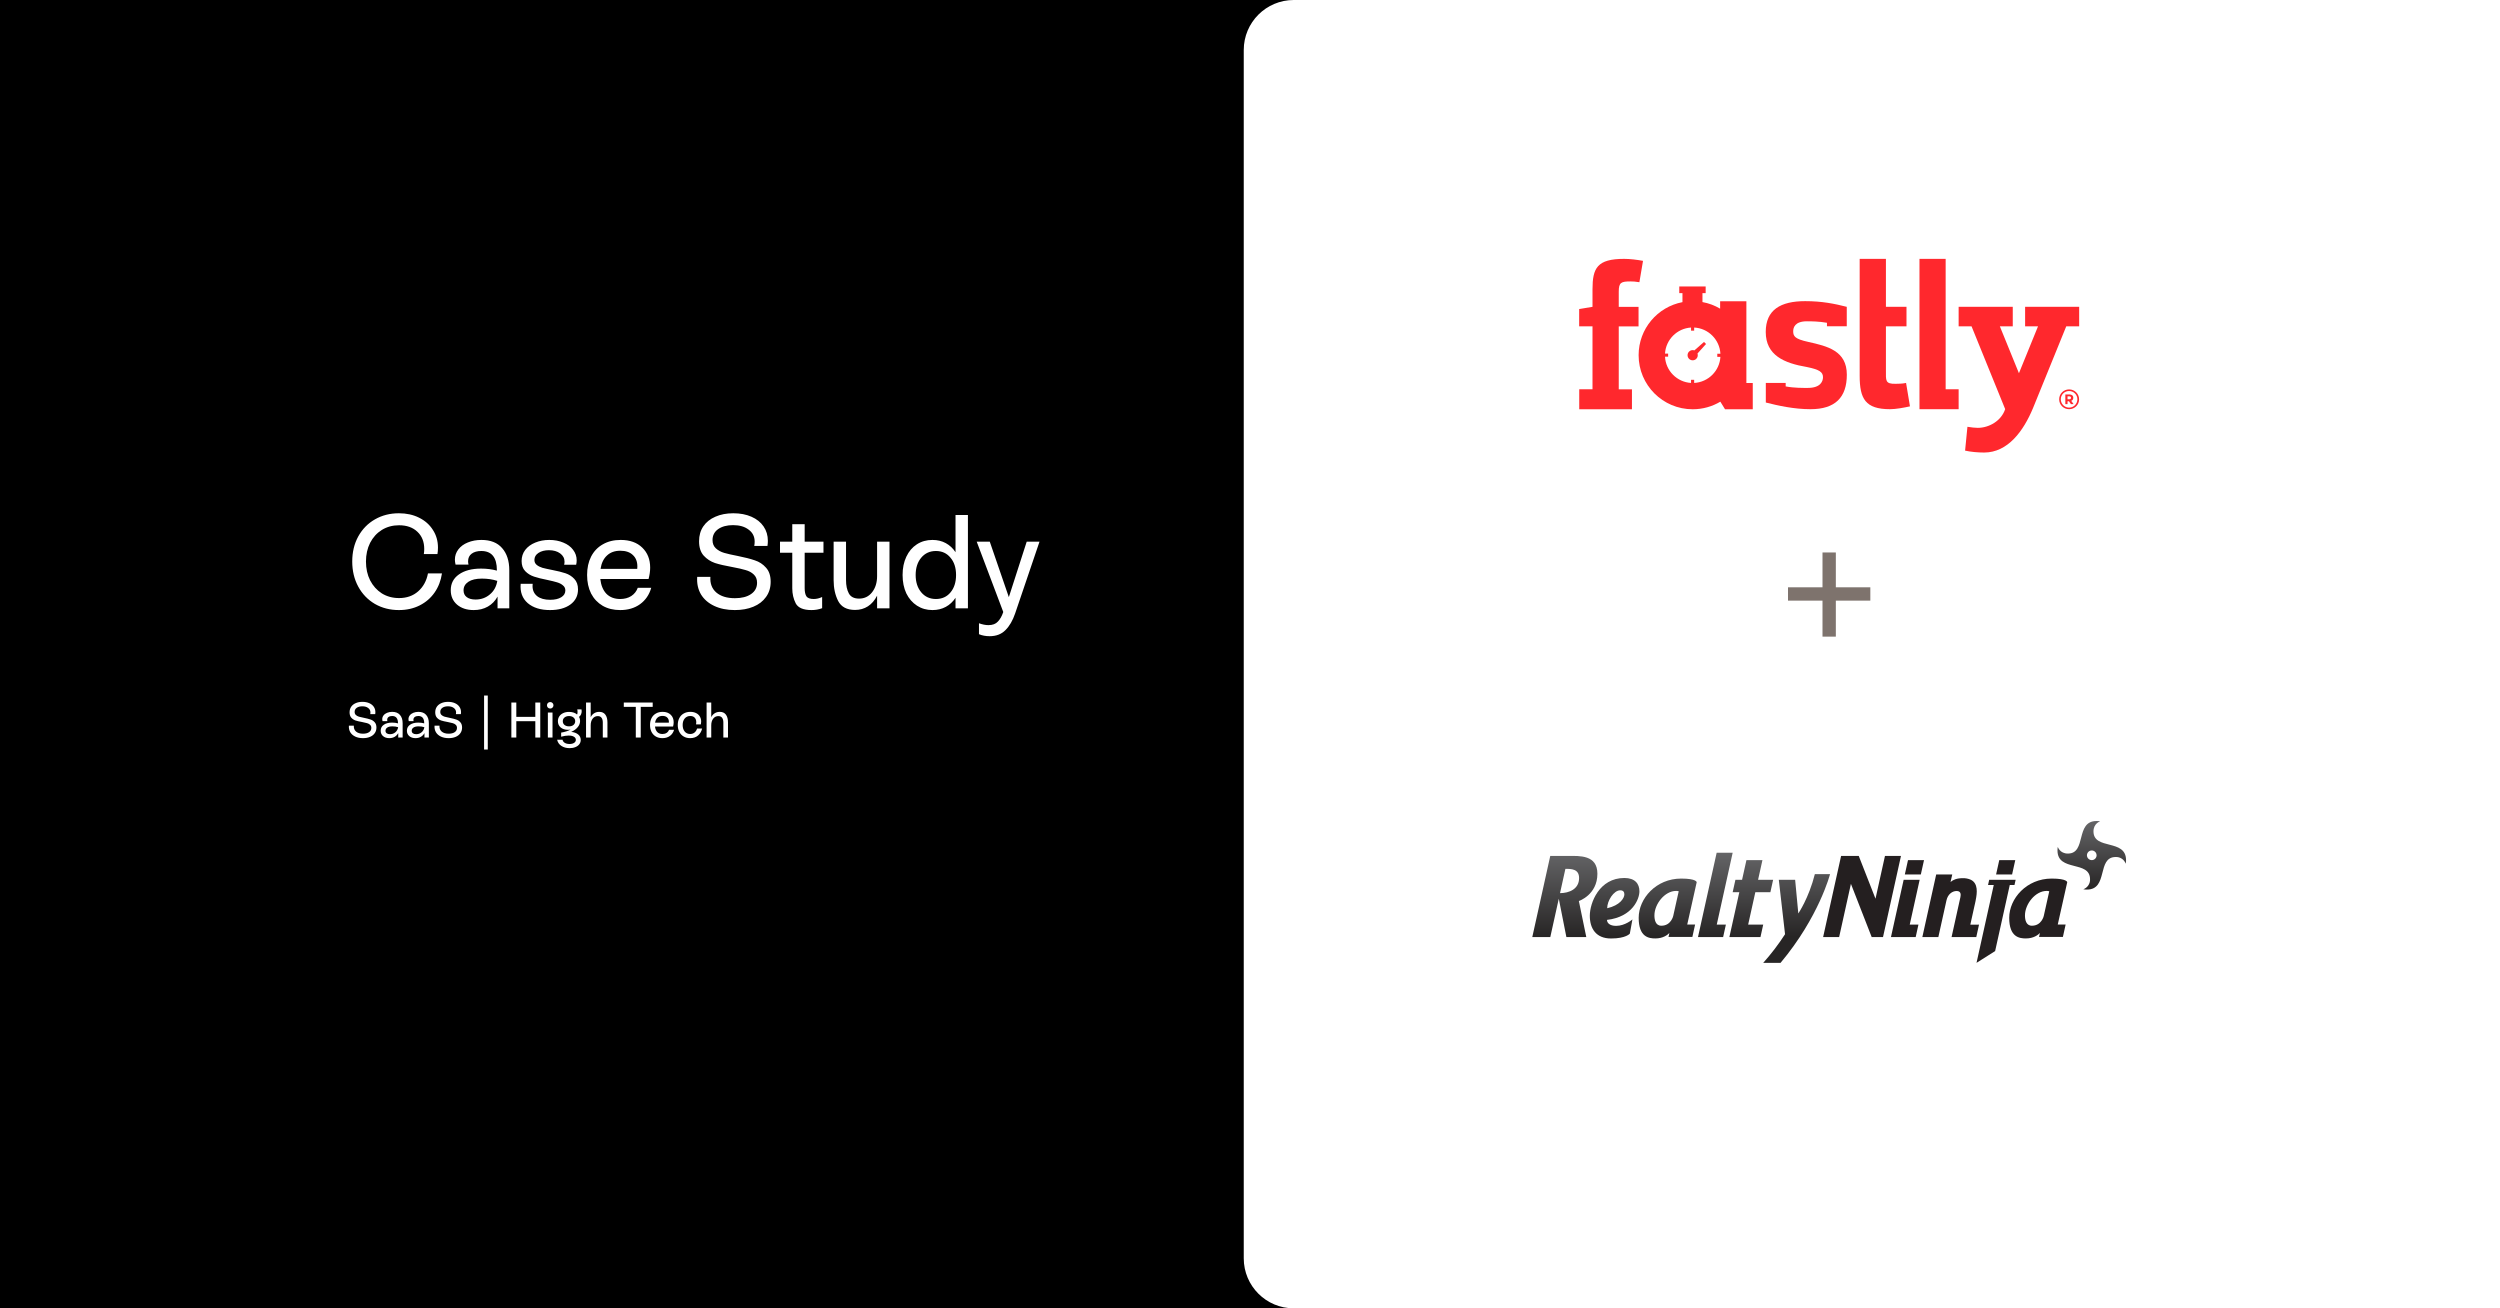 <svg width="1200" height="628" viewBox="0 0 1200 628" fill="none" xmlns="http://www.w3.org/2000/svg">
<rect width="1200" height="628" fill="black"/>
<path d="M597 24C597 10.745 607.745 0 621 0H1200V628H621C607.745 628 597 617.255 597 604V24Z" fill="white"/>
<path d="M191.472 292.832C187.205 292.832 183.365 291.851 179.952 289.888C176.539 287.883 173.872 285.109 171.952 281.568C170.032 278.027 169.072 274.016 169.072 269.536C169.072 265.013 170.032 261.003 171.952 257.504C173.915 253.963 176.581 251.232 179.952 249.312C183.365 247.349 187.205 246.368 191.472 246.368C195.099 246.368 198.32 247.072 201.136 248.48C203.995 249.888 206.213 251.851 207.792 254.368C209.413 256.843 210.224 259.68 210.224 262.88C210.224 264.032 210.139 265.056 209.968 265.952H203.44C203.568 265.099 203.632 264.288 203.632 263.52C203.632 260.064 202.544 257.312 200.368 255.264C198.192 253.173 195.248 252.128 191.536 252.128C188.464 252.128 185.712 252.875 183.28 254.368C180.891 255.861 179.013 257.931 177.648 260.576C176.325 263.221 175.664 266.208 175.664 269.536C175.664 272.907 176.325 275.915 177.648 278.56C179.013 281.205 180.891 283.296 183.28 284.832C185.712 286.325 188.464 287.072 191.536 287.072C195.205 287.072 198.256 286.005 200.688 283.872C203.163 281.696 204.741 278.816 205.424 275.232H212.144C211.632 278.688 210.459 281.739 208.624 284.384C206.789 287.029 204.4 289.099 201.456 290.592C198.512 292.085 195.184 292.832 191.472 292.832ZM231.082 259.168C235.434 259.168 238.741 260.469 241.002 263.072C243.306 265.675 244.458 269.237 244.458 273.76V292H238.826V286.368C237.674 288.459 236.117 290.059 234.154 291.168C232.191 292.277 229.93 292.832 227.37 292.832C224.085 292.832 221.418 291.957 219.37 290.208C217.365 288.459 216.362 286.155 216.362 283.296C216.362 280.096 217.663 277.579 220.266 275.744C222.911 273.867 226.453 272.928 230.89 272.928C233.621 272.928 236.159 273.248 238.506 273.888V273.76C238.506 267.573 236.01 264.48 231.018 264.48C229.098 264.48 227.562 264.907 226.41 265.76C225.258 266.613 224.682 267.829 224.682 269.408C224.682 269.877 224.746 270.411 224.874 271.008H218.666C218.453 270.069 218.346 269.28 218.346 268.64C218.346 266.805 218.901 265.163 220.01 263.712C221.119 262.261 222.634 261.152 224.554 260.384C226.517 259.573 228.693 259.168 231.082 259.168ZM228.266 287.776C230.911 287.776 233.194 286.965 235.114 285.344C237.077 283.723 238.271 281.547 238.698 278.816C236.437 278.091 233.983 277.728 231.338 277.728C228.522 277.728 226.346 278.24 224.81 279.264C223.274 280.288 222.506 281.653 222.506 283.36C222.506 284.768 223.018 285.856 224.042 286.624C225.066 287.392 226.474 287.776 228.266 287.776ZM264.005 292.832C259.482 292.832 255.919 291.723 253.317 289.504C250.714 287.243 249.583 284.149 249.924 280.224H255.685C255.642 280.48 255.621 280.843 255.621 281.312C255.621 283.36 256.367 284.981 257.861 286.176C259.354 287.328 261.423 287.904 264.069 287.904C266.287 287.904 268.058 287.499 269.381 286.688C270.703 285.877 271.365 284.789 271.365 283.424C271.365 282.4 270.981 281.589 270.213 280.992C269.487 280.352 268.549 279.861 267.397 279.52C266.287 279.179 264.73 278.795 262.725 278.368C260.122 277.856 257.989 277.323 256.325 276.768C254.661 276.213 253.253 275.339 252.101 274.144C250.949 272.949 250.373 271.328 250.373 269.28C250.373 267.275 250.949 265.504 252.101 263.968C253.295 262.432 254.895 261.259 256.901 260.448C258.949 259.595 261.189 259.168 263.621 259.168C266.138 259.168 268.399 259.595 270.405 260.448C272.41 261.259 273.967 262.411 275.077 263.904C276.229 265.397 276.805 267.083 276.805 268.96C276.805 269.728 276.719 270.432 276.549 271.072H270.789C270.917 270.56 270.981 270.091 270.981 269.664C270.981 268 270.277 266.656 268.869 265.632C267.461 264.608 265.669 264.096 263.493 264.096C261.487 264.096 259.823 264.523 258.501 265.376C257.178 266.229 256.517 267.36 256.517 268.768C256.517 269.749 256.879 270.539 257.605 271.136C258.33 271.733 259.247 272.203 260.357 272.544C261.466 272.843 263.002 273.184 264.965 273.568C267.61 274.08 269.765 274.613 271.429 275.168C273.093 275.723 274.501 276.619 275.653 277.856C276.847 279.093 277.445 280.779 277.445 282.912C277.445 285.984 276.207 288.416 273.733 290.208C271.301 291.957 268.058 292.832 264.005 292.832ZM312.59 282.144C311.651 285.472 309.859 288.096 307.214 290.016C304.611 291.893 301.432 292.832 297.678 292.832C294.478 292.832 291.683 292.149 289.294 290.784C286.904 289.376 285.048 287.413 283.726 284.896C282.446 282.336 281.806 279.371 281.806 276C281.806 272.629 282.446 269.685 283.726 267.168C285.048 264.608 286.926 262.645 289.358 261.28C291.79 259.872 294.648 259.168 297.934 259.168C302.328 259.168 305.784 260.405 308.302 262.88C310.819 265.312 312.078 268.512 312.078 272.48C312.078 274.187 311.822 276 311.31 277.92H288.142C288.483 280.949 289.464 283.317 291.086 285.024C292.75 286.688 294.947 287.52 297.678 287.52C299.726 287.52 301.496 287.051 302.99 286.112C304.483 285.131 305.528 283.808 306.126 282.144H312.59ZM297.742 264.352C295.096 264.352 292.963 265.12 291.342 266.656C289.72 268.149 288.696 270.283 288.27 273.056H305.87C305.912 272.8 305.934 272.416 305.934 271.904C305.934 269.557 305.208 267.723 303.758 266.4C302.35 265.035 300.344 264.352 297.742 264.352ZM352.702 292.832C348.947 292.832 345.662 292.171 342.846 290.848C340.03 289.525 337.897 287.669 336.446 285.28C335.038 282.848 334.441 280.053 334.654 276.896H340.99C340.777 280.053 341.715 282.549 343.806 284.384C345.939 286.219 348.926 287.136 352.766 287.136C356.009 287.136 358.59 286.475 360.51 285.152C362.43 283.829 363.39 282.016 363.39 279.712C363.39 278.048 362.857 276.725 361.79 275.744C360.766 274.763 359.465 274.059 357.886 273.632C356.35 273.163 354.195 272.672 351.422 272.16C348.051 271.563 345.299 270.923 343.166 270.24C341.075 269.515 339.283 268.341 337.79 266.72C336.297 265.056 335.55 262.752 335.55 259.808C335.55 257.035 336.233 254.645 337.598 252.64C338.963 250.635 340.883 249.099 343.358 248.032C345.833 246.923 348.713 246.368 351.998 246.368C355.283 246.368 358.185 246.923 360.702 248.032C363.219 249.141 365.161 250.699 366.526 252.704C367.891 254.709 368.574 257.013 368.574 259.616C368.574 260.384 368.51 261.195 368.382 262.048H362.046C362.174 261.323 362.238 260.64 362.238 260C362.238 257.568 361.278 255.648 359.358 254.24C357.481 252.789 354.985 252.064 351.87 252.064C348.926 252.064 346.537 252.704 344.702 253.984C342.91 255.264 342.014 257.013 342.014 259.232C342.014 260.896 342.547 262.219 343.614 263.2C344.681 264.181 346.003 264.907 347.582 265.376C349.203 265.845 351.358 266.336 354.046 266.848C357.459 267.531 360.211 268.235 362.302 268.96C364.435 269.643 366.227 270.816 367.678 272.48C369.171 274.101 369.918 276.363 369.918 279.264C369.918 282.08 369.171 284.512 367.678 286.56C366.227 288.608 364.201 290.165 361.598 291.232C359.038 292.299 356.073 292.832 352.702 292.832ZM395.266 265.312H386.242V282.336C386.242 284.043 386.519 285.344 387.074 286.24C387.671 287.093 388.845 287.52 390.594 287.52C391.917 287.52 393.261 287.2 394.626 286.56V291.936C393.047 292.533 391.341 292.832 389.506 292.832C385.623 292.832 383.106 291.765 381.954 289.632C380.845 287.456 380.29 285.045 380.29 282.4V265.312H374.402V260H380.29V251.616H386.242V260H395.266V265.312ZM421.005 260H426.957V292H421.005V285.92C419.853 288.181 418.381 289.888 416.589 291.04C414.797 292.192 412.749 292.768 410.445 292.768C406.519 292.768 403.81 291.339 402.317 288.48C400.866 285.621 400.141 282.293 400.141 278.496V260H406.093V278.432C406.093 281.035 406.541 283.168 407.437 284.832C408.333 286.496 409.975 287.328 412.365 287.328C414.925 287.328 416.994 286.325 418.573 284.32C420.194 282.272 421.005 279.669 421.005 276.512V260ZM458.651 247.2H464.603V292H458.651V286.944C457.414 288.821 455.856 290.272 453.979 291.296C452.102 292.32 449.968 292.832 447.579 292.832C444.806 292.832 442.331 292.128 440.155 290.72C437.979 289.312 436.272 287.349 435.035 284.832C433.84 282.272 433.243 279.328 433.243 276C433.243 272.672 433.84 269.749 435.035 267.232C436.23 264.672 437.915 262.688 440.091 261.28C442.267 259.872 444.763 259.168 447.579 259.168C449.968 259.168 452.102 259.68 453.979 260.704C455.856 261.728 457.414 263.179 458.651 265.056V247.2ZM449.243 287.52C452.144 287.52 454.47 286.475 456.219 284.384C458.011 282.251 458.907 279.456 458.907 276C458.907 272.544 458.011 269.771 456.219 267.68C454.47 265.547 452.144 264.48 449.243 264.48C446.342 264.48 443.995 265.547 442.203 267.68C440.411 269.813 439.515 272.587 439.515 276C439.515 279.413 440.411 282.187 442.203 284.32C443.995 286.453 446.342 287.52 449.243 287.52ZM492.82 260H498.964L487.252 294.496C486.1 297.867 484.564 300.512 482.644 302.432C480.724 304.395 478.185 305.376 475.028 305.376C473.151 305.376 471.444 305.056 469.908 304.416V299.168C471.572 299.765 473.087 300.064 474.452 300.064C476.457 300.064 477.972 299.488 478.996 298.336C480.063 297.227 480.916 295.712 481.556 293.792V293.728L468.82 260H475.092L484.244 286.624L492.82 260Z" fill="white"/>
<path d="M174.232 354.312C172.824 354.312 171.592 354.064 170.536 353.568C169.48 353.072 168.68 352.376 168.136 351.48C167.608 350.568 167.384 349.52 167.464 348.336H169.84C169.76 349.52 170.112 350.456 170.896 351.144C171.696 351.832 172.816 352.176 174.256 352.176C175.472 352.176 176.44 351.928 177.16 351.432C177.88 350.936 178.24 350.256 178.24 349.392C178.24 348.768 178.04 348.272 177.64 347.904C177.256 347.536 176.768 347.272 176.176 347.112C175.6 346.936 174.792 346.752 173.752 346.56C172.488 346.336 171.456 346.096 170.656 345.84C169.872 345.568 169.2 345.128 168.64 344.52C168.08 343.896 167.8 343.032 167.8 341.928C167.8 340.888 168.056 339.992 168.568 339.24C169.08 338.488 169.8 337.912 170.728 337.512C171.656 337.096 172.736 336.888 173.968 336.888C175.2 336.888 176.288 337.096 177.232 337.512C178.176 337.928 178.904 338.512 179.416 339.264C179.928 340.016 180.184 340.88 180.184 341.856C180.184 342.144 180.16 342.448 180.112 342.768H177.736C177.784 342.496 177.808 342.24 177.808 342C177.808 341.088 177.448 340.368 176.728 339.84C176.024 339.296 175.088 339.024 173.92 339.024C172.816 339.024 171.92 339.264 171.232 339.744C170.56 340.224 170.224 340.88 170.224 341.712C170.224 342.336 170.424 342.832 170.824 343.2C171.224 343.568 171.72 343.84 172.312 344.016C172.92 344.192 173.728 344.376 174.736 344.568C176.016 344.824 177.048 345.088 177.832 345.36C178.632 345.616 179.304 346.056 179.848 346.68C180.408 347.288 180.688 348.136 180.688 349.224C180.688 350.28 180.408 351.192 179.848 351.96C179.304 352.728 178.544 353.312 177.568 353.712C176.608 354.112 175.496 354.312 174.232 354.312ZM188.25 341.688C189.882 341.688 191.122 342.176 191.97 343.152C192.834 344.128 193.266 345.464 193.266 347.16V354H191.154V351.888C190.722 352.672 190.138 353.272 189.402 353.688C188.666 354.104 187.818 354.312 186.858 354.312C185.626 354.312 184.626 353.984 183.858 353.328C183.106 352.672 182.729 351.808 182.729 350.736C182.729 349.536 183.218 348.592 184.194 347.904C185.186 347.2 186.514 346.848 188.178 346.848C189.202 346.848 190.154 346.968 191.034 347.208V347.16C191.034 344.84 190.098 343.68 188.226 343.68C187.506 343.68 186.93 343.84 186.498 344.16C186.066 344.48 185.85 344.936 185.85 345.528C185.85 345.704 185.874 345.904 185.922 346.128H183.594C183.514 345.776 183.474 345.48 183.474 345.24C183.474 344.552 183.682 343.936 184.098 343.392C184.514 342.848 185.082 342.432 185.802 342.144C186.538 341.84 187.354 341.688 188.25 341.688ZM187.194 352.416C188.186 352.416 189.042 352.112 189.762 351.504C190.498 350.896 190.946 350.08 191.106 349.056C190.258 348.784 189.338 348.648 188.346 348.648C187.29 348.648 186.474 348.84 185.898 349.224C185.322 349.608 185.034 350.12 185.034 350.76C185.034 351.288 185.226 351.696 185.61 351.984C185.994 352.272 186.522 352.416 187.194 352.416ZM200.835 341.688C202.467 341.688 203.707 342.176 204.555 343.152C205.419 344.128 205.851 345.464 205.851 347.16V354H203.739V351.888C203.307 352.672 202.723 353.272 201.987 353.688C201.251 354.104 200.403 354.312 199.443 354.312C198.211 354.312 197.211 353.984 196.443 353.328C195.691 352.672 195.315 351.808 195.315 350.736C195.315 349.536 195.803 348.592 196.779 347.904C197.771 347.2 199.099 346.848 200.763 346.848C201.787 346.848 202.739 346.968 203.619 347.208V347.16C203.619 344.84 202.683 343.68 200.811 343.68C200.091 343.68 199.515 343.84 199.083 344.16C198.651 344.48 198.435 344.936 198.435 345.528C198.435 345.704 198.459 345.904 198.507 346.128H196.179C196.099 345.776 196.059 345.48 196.059 345.24C196.059 344.552 196.267 343.936 196.683 343.392C197.099 342.848 197.667 342.432 198.387 342.144C199.123 341.84 199.939 341.688 200.835 341.688ZM199.779 352.416C200.771 352.416 201.627 352.112 202.347 351.504C203.083 350.896 203.531 350.08 203.691 349.056C202.843 348.784 201.923 348.648 200.931 348.648C199.875 348.648 199.059 348.84 198.483 349.224C197.907 349.608 197.619 350.12 197.619 350.76C197.619 351.288 197.811 351.696 198.195 351.984C198.579 352.272 199.107 352.416 199.779 352.416ZM215.341 354.312C213.933 354.312 212.701 354.064 211.645 353.568C210.589 353.072 209.789 352.376 209.245 351.48C208.717 350.568 208.493 349.52 208.573 348.336H210.949C210.869 349.52 211.221 350.456 212.005 351.144C212.805 351.832 213.925 352.176 215.365 352.176C216.581 352.176 217.549 351.928 218.269 351.432C218.989 350.936 219.349 350.256 219.349 349.392C219.349 348.768 219.149 348.272 218.749 347.904C218.365 347.536 217.877 347.272 217.285 347.112C216.709 346.936 215.901 346.752 214.861 346.56C213.597 346.336 212.565 346.096 211.765 345.84C210.981 345.568 210.309 345.128 209.749 344.52C209.189 343.896 208.909 343.032 208.909 341.928C208.909 340.888 209.165 339.992 209.677 339.24C210.189 338.488 210.909 337.912 211.837 337.512C212.765 337.096 213.845 336.888 215.077 336.888C216.309 336.888 217.397 337.096 218.341 337.512C219.285 337.928 220.013 338.512 220.525 339.264C221.037 340.016 221.293 340.88 221.293 341.856C221.293 342.144 221.269 342.448 221.221 342.768H218.845C218.893 342.496 218.917 342.24 218.917 342C218.917 341.088 218.557 340.368 217.837 339.84C217.133 339.296 216.197 339.024 215.029 339.024C213.925 339.024 213.029 339.264 212.341 339.744C211.669 340.224 211.333 340.88 211.333 341.712C211.333 342.336 211.533 342.832 211.933 343.2C212.333 343.568 212.829 343.84 213.421 344.016C214.029 344.192 214.837 344.376 215.845 344.568C217.125 344.824 218.157 345.088 218.941 345.36C219.741 345.616 220.413 346.056 220.957 346.68C221.517 347.288 221.797 348.136 221.797 349.224C221.797 350.28 221.517 351.192 220.957 351.96C220.413 352.728 219.653 353.312 218.677 353.712C217.717 354.112 216.605 354.312 215.341 354.312ZM234.135 359.76H232.359V333.84H234.135V359.76ZM256.951 344.088V337.2H259.327V354H256.951V346.176H247.831V354H245.455V337.2H247.831V344.088H256.951ZM265.207 354H262.975V342H265.207V354ZM264.103 340.104C263.655 340.104 263.279 339.952 262.975 339.648C262.687 339.344 262.543 338.976 262.543 338.544C262.543 338.096 262.687 337.728 262.975 337.44C263.279 337.136 263.655 336.984 264.103 336.984C264.551 336.984 264.919 337.136 265.207 337.44C265.511 337.728 265.663 338.096 265.663 338.544C265.663 338.976 265.511 339.344 265.207 339.648C264.919 339.952 264.551 340.104 264.103 340.104ZM274.173 351.312C275.565 351.44 276.677 351.848 277.509 352.536C278.341 353.224 278.757 354.104 278.757 355.176C278.757 355.944 278.533 356.624 278.085 357.216C277.637 357.824 277.005 358.288 276.189 358.608C275.389 358.944 274.461 359.112 273.405 359.112C271.837 359.112 270.509 358.744 269.421 358.008C268.349 357.288 267.685 356.312 267.429 355.08H270.021C270.133 355.704 270.493 356.2 271.101 356.568C271.709 356.936 272.469 357.12 273.381 357.12C274.293 357.12 275.021 356.936 275.565 356.568C276.125 356.216 276.405 355.736 276.405 355.128C276.405 354.504 276.101 354.008 275.493 353.64C274.885 353.256 274.045 353.064 272.973 353.064C271.869 353.064 270.661 353.248 269.349 353.616V351.648C271.141 351.36 272.669 350.864 273.933 350.16C273.533 350.256 273.093 350.304 272.613 350.304C271.173 350.304 270.005 349.928 269.109 349.176C268.229 348.408 267.789 347.4 267.789 346.152C267.789 345.288 268.013 344.52 268.461 343.848C268.909 343.176 269.533 342.656 270.333 342.288C271.149 341.904 272.077 341.712 273.117 341.712C274.733 341.712 276.029 342.128 277.005 342.96C277.149 342.72 277.221 342.32 277.221 341.76C277.221 341.28 277.173 340.864 277.077 340.512H279.117C279.181 340.896 279.213 341.176 279.213 341.352C279.213 341.912 279.101 342.44 278.877 342.936C278.653 343.416 278.341 343.8 277.941 344.088C278.277 344.664 278.445 345.32 278.445 346.056C278.445 347.128 278.069 348.12 277.317 349.032C276.581 349.944 275.533 350.704 274.173 351.312ZM270.141 346.176C270.141 346.912 270.413 347.512 270.957 347.976C271.517 348.424 272.245 348.648 273.141 348.648C274.021 348.648 274.733 348.424 275.277 347.976C275.821 347.512 276.093 346.912 276.093 346.176C276.093 345.44 275.821 344.848 275.277 344.4C274.749 343.936 274.037 343.704 273.141 343.704C272.245 343.704 271.517 343.936 270.957 344.4C270.413 344.848 270.141 345.44 270.141 346.176ZM287.636 341.688C288.948 341.688 289.932 342.144 290.588 343.056C291.244 343.952 291.572 345.192 291.572 346.776V354H289.34V346.776C289.34 345.816 289.14 345.072 288.74 344.544C288.356 344 287.756 343.728 286.94 343.728C285.932 343.728 285.108 344.136 284.468 344.952C283.844 345.768 283.532 346.84 283.532 348.168V354H281.3V337.2H283.532V344.28C283.9 343.464 284.444 342.832 285.164 342.384C285.884 341.92 286.708 341.688 287.636 341.688ZM299.422 337.2H313.294V339.288H307.558V354H305.182V339.288H299.422V337.2ZM323.557 350.304C323.205 351.552 322.533 352.536 321.541 353.256C320.565 353.96 319.373 354.312 317.965 354.312C316.765 354.312 315.717 354.056 314.821 353.544C313.925 353.016 313.229 352.28 312.733 351.336C312.253 350.376 312.013 349.264 312.013 348C312.013 346.736 312.253 345.632 312.733 344.688C313.229 343.728 313.933 342.992 314.845 342.48C315.757 341.952 316.829 341.688 318.061 341.688C319.709 341.688 321.005 342.152 321.949 343.08C322.893 343.992 323.365 345.192 323.365 346.68C323.365 347.32 323.269 348 323.077 348.72H314.389C314.517 349.856 314.885 350.744 315.493 351.384C316.117 352.008 316.941 352.32 317.965 352.32C318.733 352.32 319.397 352.144 319.957 351.792C320.517 351.424 320.909 350.928 321.133 350.304H323.557ZM317.989 343.632C316.997 343.632 316.197 343.92 315.589 344.496C314.981 345.056 314.597 345.856 314.437 346.896H321.037C321.053 346.8 321.061 346.656 321.061 346.464C321.061 345.584 320.789 344.896 320.245 344.4C319.717 343.888 318.965 343.632 317.989 343.632ZM331.254 354.312C330.086 354.312 329.054 354.048 328.158 353.52C327.262 352.992 326.566 352.256 326.07 351.312C325.574 350.352 325.326 349.248 325.326 348C325.326 346.752 325.574 345.648 326.07 344.688C326.566 343.728 327.27 342.992 328.182 342.48C329.094 341.952 330.158 341.688 331.374 341.688C332.43 341.688 333.35 341.888 334.134 342.288C334.918 342.672 335.518 343.224 335.934 343.944C336.35 344.648 336.557 345.456 336.557 346.368C336.557 346.8 336.51 347.248 336.414 347.712H334.11C334.174 347.392 334.206 347.048 334.206 346.68C334.206 345.736 333.95 345 333.438 344.472C332.942 343.944 332.238 343.68 331.326 343.68C330.222 343.68 329.334 344.08 328.662 344.88C328.006 345.664 327.678 346.704 327.678 348C327.678 349.296 328.006 350.344 328.662 351.144C329.334 351.928 330.206 352.32 331.278 352.32C332.094 352.32 332.79 352.088 333.366 351.624C333.942 351.16 334.35 350.52 334.59 349.704H337.014C336.742 351 336.11 352.096 335.118 352.992C334.126 353.872 332.838 354.312 331.254 354.312ZM345.503 341.688C346.815 341.688 347.799 342.144 348.455 343.056C349.111 343.952 349.439 345.192 349.439 346.776V354H347.207V346.776C347.207 345.816 347.007 345.072 346.607 344.544C346.223 344 345.623 343.728 344.807 343.728C343.799 343.728 342.975 344.136 342.335 344.952C341.711 345.768 341.399 346.84 341.399 348.168V354H339.167V337.2H341.399V344.28C341.767 343.464 342.311 342.832 343.031 342.384C343.751 341.92 344.575 341.688 345.503 341.688Z" fill="white"/>
<g clip-path="url(#clip0_267_1168)">
<path d="M921.348 196.413H940.145V186.844H933.914V124.256H921.348V196.413Z" fill="#FF282D"/>
<path d="M758 186.844H764.402V156.64H758V148.331L764.402 147.275V138.864C764.402 128.683 766.615 124.256 779.589 124.256C782.381 124.256 785.719 124.665 788.647 125.209L786.91 135.459C784.935 135.153 783.948 135.085 782.722 135.085C778.159 135.085 777.001 135.527 777.001 140.022V147.309H786.502V156.674H777.001V186.878H783.335V196.447H758.034V186.844H758Z" fill="#FF282D"/>
<path d="M914.913 183.813C912.938 184.222 911.235 184.188 909.975 184.222C904.799 184.358 905.242 182.656 905.242 177.752V156.64H915.117V147.275H905.242V124.256H892.642V180.374C892.642 191.407 895.367 196.413 907.217 196.413C910.009 196.413 913.891 195.698 916.785 195.051L914.913 183.813Z" fill="#FF282D"/>
<path d="M993.165 186.912C995.821 186.912 997.966 189.023 997.966 191.679C997.966 194.335 995.821 196.413 993.165 196.413C990.509 196.413 988.397 194.301 988.397 191.679C988.397 188.989 990.543 186.912 993.165 186.912ZM993.165 195.663C995.378 195.663 997.149 193.859 997.149 191.645C997.149 189.432 995.344 187.695 993.165 187.695C990.951 187.695 989.18 189.432 989.18 191.645C989.18 193.859 990.985 195.663 993.165 195.663ZM994.05 193.995L993.096 192.599H992.415V193.995H991.36V189.33H993.301C994.459 189.33 995.174 189.909 995.174 190.93C995.174 191.679 994.799 192.19 994.186 192.394L995.344 193.995H994.05ZM992.415 191.645H993.267C993.743 191.645 994.084 191.441 994.084 190.93C994.084 190.453 993.743 190.249 993.301 190.249H992.415V191.645Z" fill="#FF282D"/>
<path d="M876.944 156.606V154.937C873.131 154.256 869.351 154.222 867.308 154.222C861.451 154.222 860.736 157.321 860.736 159.023C860.736 161.407 861.553 162.701 867.887 164.097C877.183 166.174 886.479 168.354 886.479 179.863C886.479 190.794 880.86 196.413 869.044 196.413C861.144 196.413 853.448 194.71 847.591 193.212V183.813H857.126V185.482C861.246 186.265 865.537 186.197 867.784 186.197C874.05 186.197 875.037 182.826 875.037 181.055C875.037 178.569 873.233 177.377 867.376 176.186C856.343 174.313 847.557 170.533 847.557 159.33C847.557 148.705 854.674 144.551 866.49 144.551C874.493 144.551 880.588 145.777 886.445 147.275V156.606H876.944Z" fill="#FF282D"/>
<path d="M817.932 164.131L813.301 168.183C812.449 167.877 811.428 168.081 810.747 168.762C809.793 169.716 809.793 171.282 810.747 172.236C811.7 173.189 813.267 173.189 814.22 172.236C814.901 171.555 815.106 170.533 814.799 169.682L818.885 165.119L817.932 164.131Z" fill="#FF282D"/>
<path d="M838.261 144.619H825.662V148.161C823.074 146.628 820.213 145.539 817.183 144.994V140.703H818.715V137.502H806.048V140.703H807.58V145.028C795.594 147.309 786.536 157.831 786.536 170.499C786.536 184.835 798.148 196.447 812.484 196.447C817.319 196.447 821.882 195.119 825.764 192.803L828.011 196.447H841.326V183.847H838.261V144.619ZM825.798 171.248C825.423 178.024 819.975 183.439 813.199 183.813V182.315H811.7V183.813C804.958 183.405 799.544 177.99 799.203 171.214H800.701V169.716H799.203C799.612 163.007 804.992 157.627 811.7 157.219V158.717H813.199V157.219C819.975 157.559 825.423 163.007 825.798 169.784H824.3V171.282H825.798V171.248Z" fill="#FF282D"/>
<path d="M972.018 147.275H998V156.64H991.802L975.866 195.834C971.303 206.833 963.812 217.219 952.37 217.219C949.578 217.219 945.832 216.912 943.244 216.299L944.368 204.858C946.036 205.164 948.216 205.368 949.339 205.368C954.652 205.368 960.611 202.099 962.484 196.379L946.343 156.64H940.145V147.275H966.127V156.64H959.93L969.09 179.148L978.25 156.64H972.052V147.275H972.018Z" fill="#FF282D"/>
</g>
<path d="M881.2 305.584H874.8V288.304H858.24V281.904H874.8V265.184H881.2V281.904H897.76V288.304H881.2V305.584Z" fill="#7E736D"/>
<g clip-path="url(#clip1_267_1168)">
<path d="M849.782 428.258L851.101 422.293H843.879L845.969 412.858H838.287L836.197 422.293H833.002L831.683 428.258H834.873L830.105 449.788H832.073H837.792H845.023L846.342 443.824H839.111L842.56 428.258H849.782Z" fill="url(#paint0_linear_267_1168)"/>
<path d="M831.683 409.304H824.001L815.035 449.788H815.986H822.717H827.104L828.423 443.824H824.04L831.683 409.304Z" fill="url(#paint1_linear_267_1168)"/>
<path d="M766.75 419.397C766.75 410.282 758.17 410.842 752.766 410.842H744.124L735.5 449.788H744.142L748.218 431.382L751.864 449.788H761.417L757.85 432.487C757.85 432.487 766.75 429.546 766.75 419.397ZM748.809 428.705L751.39 417.052C754.397 417.026 757.964 417.153 757.964 421.474C757.973 426.746 753.191 428.705 748.809 428.705Z" fill="url(#paint2_linear_267_1168)"/>
<path d="M771.356 441.554C783.706 440.099 786.922 431.422 786.922 427.828C786.922 424.235 784.836 421.43 779.696 421.43C767.622 421.435 763.109 433.407 763.109 439.569C763.109 445.73 766.115 450.476 773.293 450.476C780.471 450.476 782.312 448.149 782.312 448.149L783.57 441.313C783.57 441.313 780.064 444.415 775.717 444.415C772.666 444.415 771.356 443.009 771.356 441.554ZM777.711 427.346C779.165 427.346 779.696 428.17 779.696 429.288C779.696 431.128 777.54 434.573 771.453 435.953C771.435 432.342 774.603 427.346 777.711 427.346Z" fill="url(#paint3_linear_267_1168)"/>
<path d="M853.823 422.293H861.667L863.188 438.46C863.188 438.46 868.223 431.133 871.128 419.572H878.425C878.425 419.572 873.166 440.073 854.668 462.168H846.342C850.188 457.868 853.692 453.273 856.82 448.425C855.909 440.248 853.823 422.293 853.823 422.293Z" fill="url(#paint4_linear_267_1168)"/>
<path d="M814.412 423.468C814.412 423.468 814.412 421.715 806.962 421.715C794.894 421.715 786.567 431.312 786.567 440.559C786.567 449.806 791.432 450.454 794.569 450.454C798.321 450.454 800.481 448.701 801.314 447.825L800.875 449.744H812.335L813.65 443.784H809.868L814.412 423.468ZM803.141 439.683C803.141 439.683 802.111 444.345 797.444 444.345C794.591 444.345 794.122 441.4 794.122 439.389C794.122 433.959 799.079 427.644 804.508 427.644C804.938 427.64 805.367 427.691 805.784 427.798L803.141 439.683Z" fill="url(#paint5_linear_267_1168)"/>
<path d="M915.841 412.858L914.321 419.73H922.003L923.528 412.858H915.841Z" fill="#241F20"/>
<path d="M913.756 422.293L907.664 449.788H908.668H915.346H919.531L920.85 443.824H916.67L921.438 422.293H913.756Z" fill="#241F20"/>
<path d="M967.509 422.293H965.243H957.561H954.818L954.261 424.791H957.005L948.731 462.168L957.662 456.519L964.691 424.791H966.952L967.509 422.293Z" fill="#241F20"/>
<path d="M967.329 412.858H959.647L958.126 419.734H965.809L967.329 412.858Z" fill="#241F20"/>
<path d="M992.269 423.468C992.269 423.468 992.269 421.715 984.819 421.715C972.75 421.715 964.424 431.312 964.424 440.559C964.424 449.806 969.288 450.454 972.422 450.454C976.173 450.454 978.338 448.701 979.166 447.825L978.728 449.744H990.188L991.502 443.784H987.72L992.269 423.468ZM981.002 439.683C981.002 439.683 979.972 444.345 975.305 444.345C972.452 444.345 971.983 441.4 971.983 439.389C971.983 433.959 976.944 427.644 982.369 427.644C982.799 427.64 983.228 427.691 983.645 427.798L981.002 439.683Z" fill="#241F20"/>
<path d="M945.755 443.828L947.762 434.761C947.819 434.507 947.876 434.248 947.938 433.981C948.06 433.442 948.187 432.877 948.31 432.298C948.31 432.263 948.31 432.233 948.31 432.202C949.086 428.446 949.524 424.042 946.014 422.293C944.775 421.74 943.426 421.477 942.07 421.527C939.3 421.527 937.468 422.293 936.254 423.363L937.087 419.73H929.378L922.726 449.788H930.408L934.309 432.167C934.97 429.178 937.131 427.684 939.182 427.684C941.233 427.684 941.29 429.296 940.996 430.624L936.754 449.788H948.617L949.932 443.824L945.755 443.828Z" fill="#241F20"/>
<path d="M904.789 410.842L900.24 431.382L892.199 410.842H891.41H890.078H883.728L875.103 449.788H882.785L888.443 424.244L898.408 449.788H903.847L912.471 410.842H904.789Z" fill="#241F20"/>
<path d="M1004.87 399.054C1004.87 395.193 1008.09 394.233 1008.09 394.233C1007.52 394.115 1006.94 394.065 1006.37 394.084C995.959 394.084 1001.73 409.712 992.563 409.712C988.706 409.712 987.742 406.495 987.742 406.495C987.624 407.061 987.574 407.639 987.593 408.217C987.593 418.625 1003.22 412.858 1003.22 422.022C1003.27 423.064 1002.98 424.095 1002.4 424.963C1001.82 425.831 1000.98 426.49 999.999 426.842C1000.57 426.964 1001.15 427.015 1001.73 426.996C1012.13 426.996 1006.36 411.364 1015.53 411.364C1016.57 411.314 1017.6 411.6 1018.47 412.18C1019.34 412.759 1020 413.603 1020.35 414.585C1020.47 414.019 1020.52 413.441 1020.5 412.863C1020.5 402.45 1004.87 408.217 1004.87 399.054ZM1004.05 412.858C1003.59 412.859 1003.14 412.724 1002.76 412.469C1002.37 412.214 1002.08 411.852 1001.9 411.428C1001.72 411.003 1001.68 410.536 1001.77 410.085C1001.85 409.634 1002.08 409.22 1002.4 408.895C1002.73 408.57 1003.14 408.348 1003.59 408.258C1004.04 408.168 1004.51 408.214 1004.93 408.389C1005.36 408.565 1005.72 408.863 1005.98 409.245C1006.23 409.627 1006.37 410.076 1006.37 410.536C1006.37 410.841 1006.31 411.142 1006.19 411.424C1006.08 411.706 1005.9 411.962 1005.69 412.178C1005.47 412.394 1005.22 412.565 1004.94 412.681C1004.66 412.798 1004.35 412.858 1004.05 412.858Z" fill="url(#paint6_linear_267_1168)"/>
</g>
<defs>
<linearGradient id="paint0_linear_267_1168" x1="840.606" y1="409.396" x2="840.606" y2="449.661" gradientUnits="userSpaceOnUse">
<stop stop-color="#646466"/>
<stop offset="1" stop-color="#272525"/>
</linearGradient>
<linearGradient id="paint1_linear_267_1168" x1="823.361" y1="409.396" x2="823.361" y2="449.661" gradientUnits="userSpaceOnUse">
<stop stop-color="#646466"/>
<stop offset="1" stop-color="#272525"/>
</linearGradient>
<linearGradient id="paint2_linear_267_1168" x1="751.127" y1="409.396" x2="751.127" y2="449.661" gradientUnits="userSpaceOnUse">
<stop stop-color="#646466"/>
<stop offset="1" stop-color="#272525"/>
</linearGradient>
<linearGradient id="paint3_linear_267_1168" x1="775.02" y1="409.396" x2="775.02" y2="449.661" gradientUnits="userSpaceOnUse">
<stop stop-color="#646466"/>
<stop offset="1" stop-color="#272525"/>
</linearGradient>
<linearGradient id="paint4_linear_267_1168" x1="862.39" y1="409.396" x2="862.39" y2="449.661" gradientUnits="userSpaceOnUse">
<stop stop-color="#646466"/>
<stop offset="1" stop-color="#272525"/>
</linearGradient>
<linearGradient id="paint5_linear_267_1168" x1="800.499" y1="409.396" x2="800.499" y2="449.661" gradientUnits="userSpaceOnUse">
<stop stop-color="#646466"/>
<stop offset="1" stop-color="#272525"/>
</linearGradient>
<linearGradient id="paint6_linear_267_1168" x1="1004.05" y1="394.435" x2="1004.05" y2="427.171" gradientUnits="userSpaceOnUse">
<stop stop-color="#646466"/>
<stop offset="1" stop-color="#272525"/>
</linearGradient>
<clipPath id="clip0_267_1168">
<rect width="240" height="92.928" fill="white" transform="translate(758 124.256)"/>
</clipPath>
<clipPath id="clip1_267_1168">
<rect width="285" height="68.084" fill="white" transform="translate(735.5 394.084)"/>
</clipPath>
</defs>
</svg>
